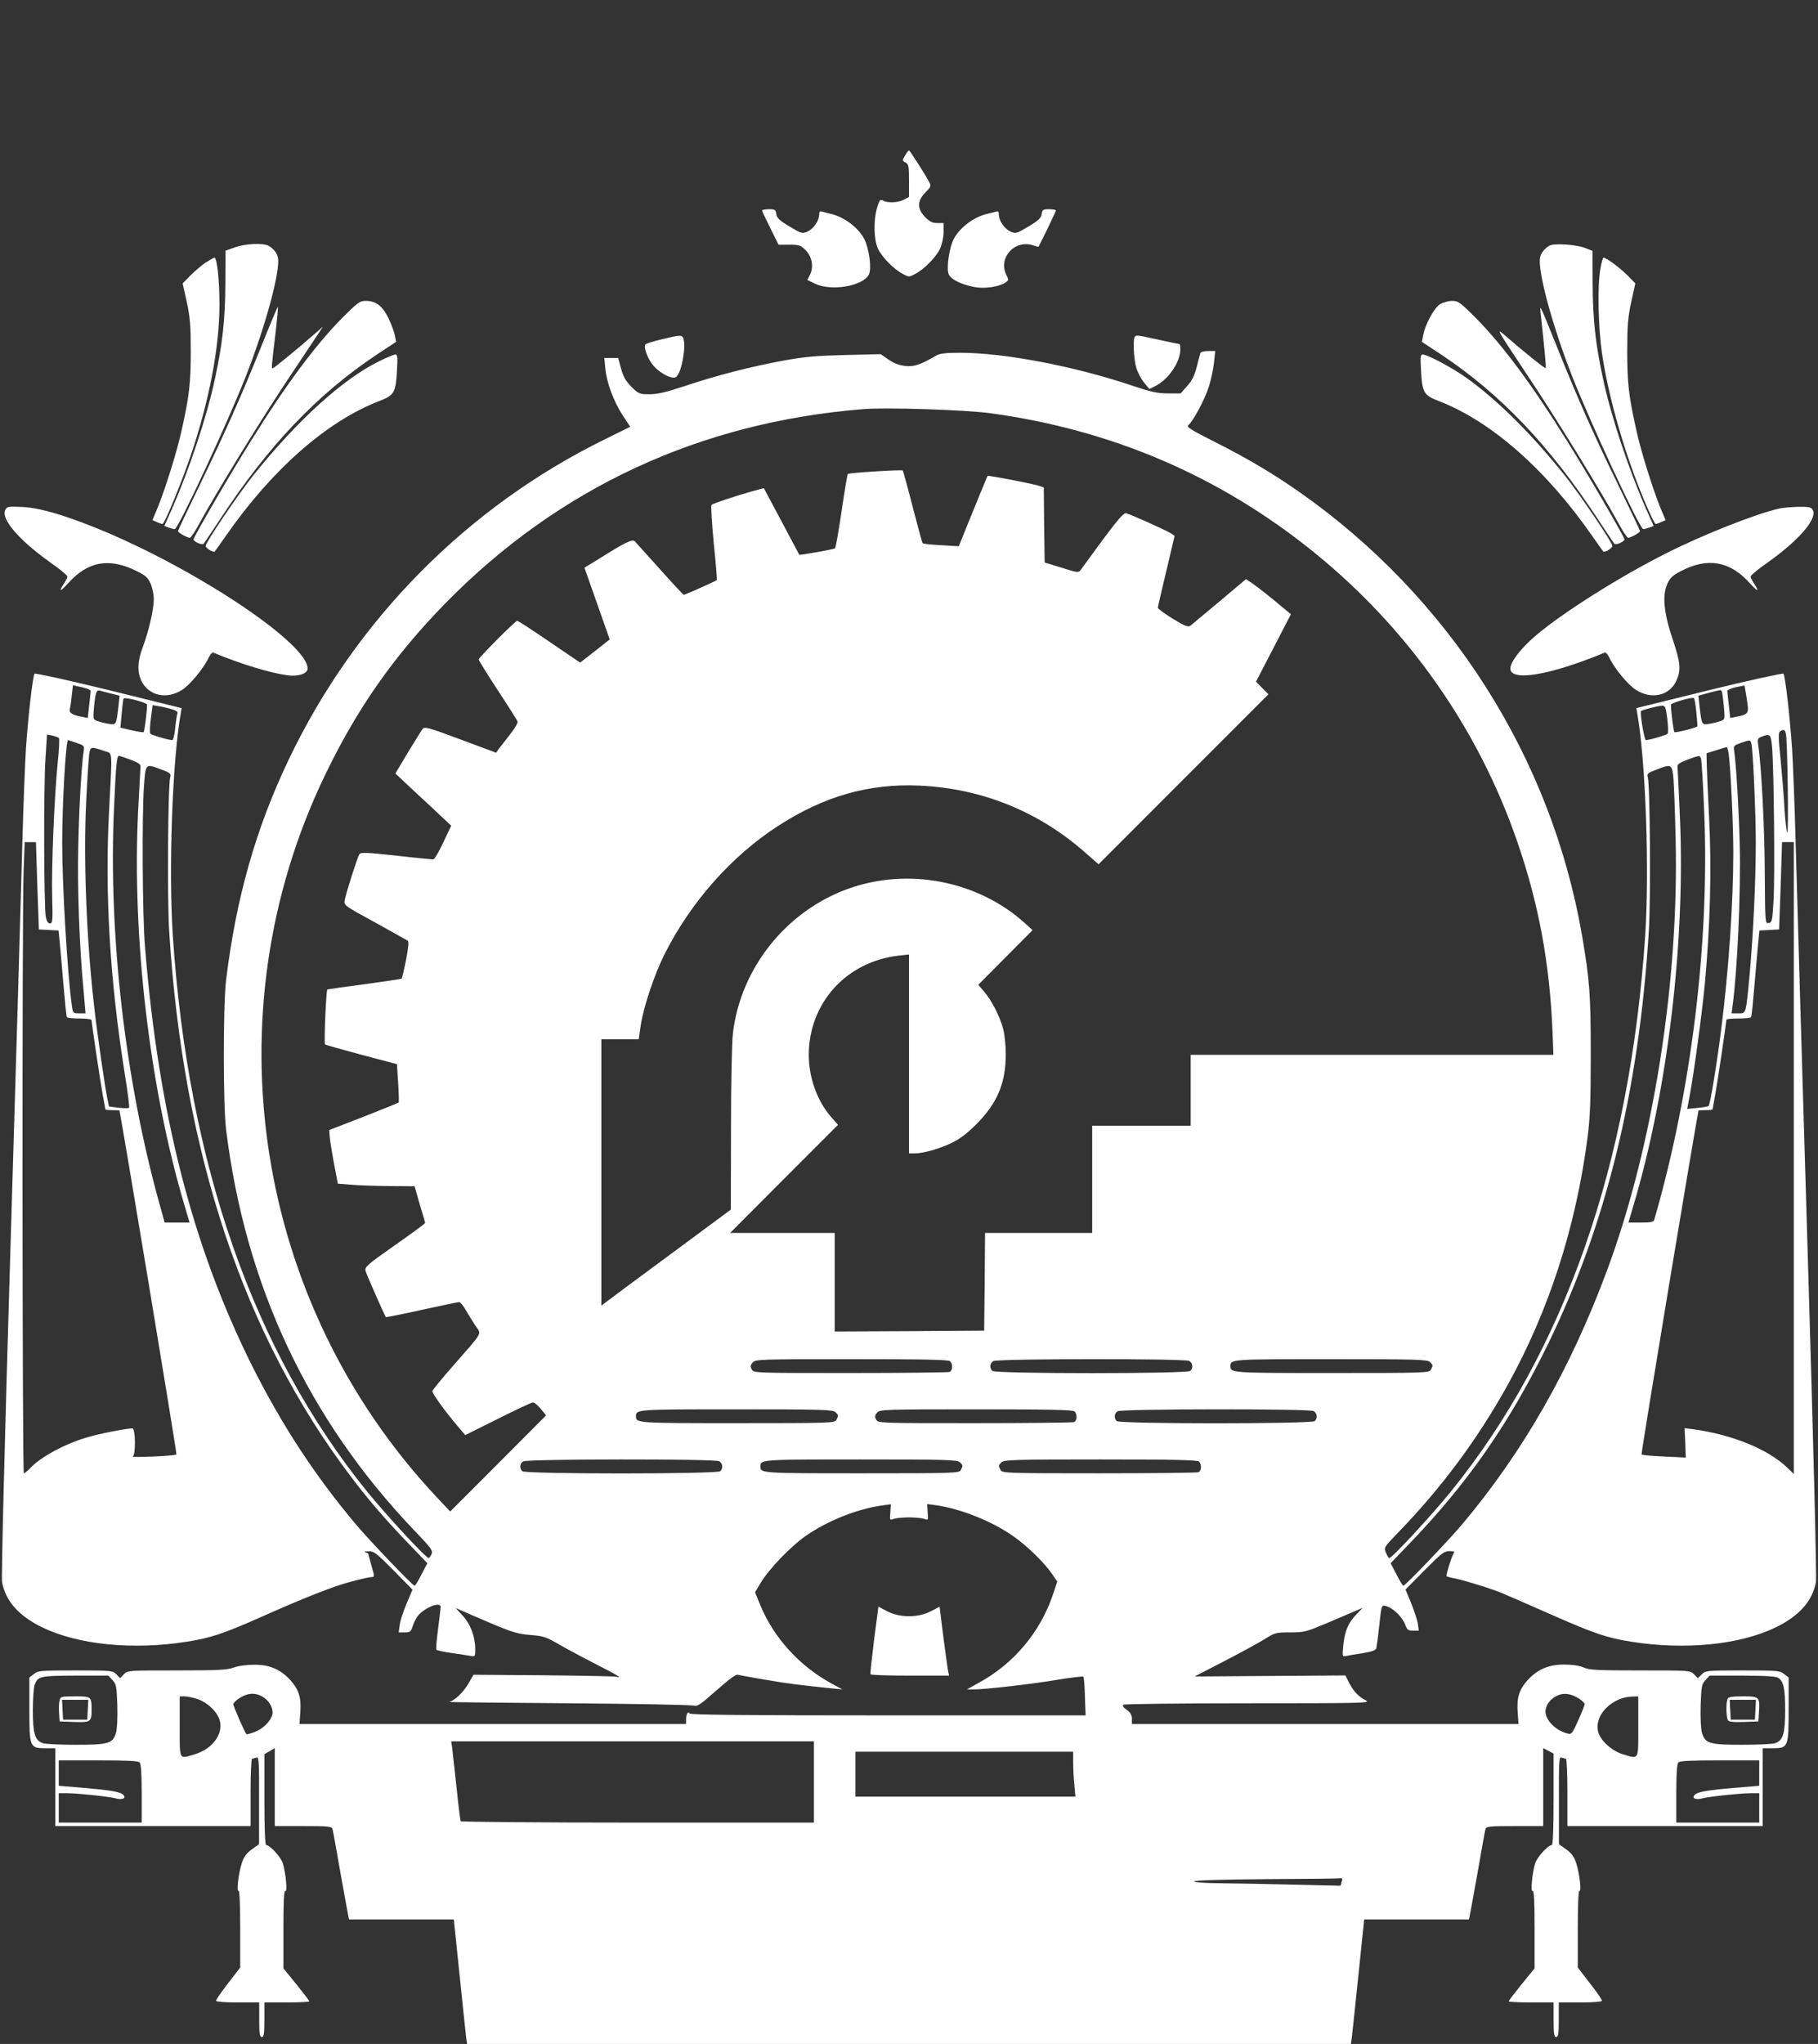 <svg xmlns="http://www.w3.org/2000/svg" xmlns:svg="http://www.w3.org/2000/svg" width="1052" height="1182" preserveAspectRatio="xMidYMid meet" version="1.0">
 <rect width="100%" height="100%" fill="#333333" stroke="none"/>
 <g class="layer">
  <title>Layer 1</title>
  <g fill="#000000" id="svg_1" transform="matrix(0.1 0 0 -0.1 0 0)">
   <path d="m5237,-900c-17,-28 -17,-29 3,-40c18,-10 20,-21 20,-105l0,-94l-30,-16c-33,-17 -92,-20 -120,-5c-17,9 -21,4 -35,-42c-21,-73 -19,-183 5,-235c22,-49 91,-119 144,-147c35,-19 37,-19 72,0c53,28 122,98 144,147c11,24 20,65 20,95l0,52l-36,0c-28,0 -44,8 -70,34c-48,48 -47,95 1,143c30,30 33,38 24,56c-21,42 -114,187 -119,187c-3,0 -14,-13 -23,-30z" fill="#ffffff" id="svg_2"/>
   <path d="m4410,-1217c0,-5 22,-51 48,-103l47,-95l62,0c57,0 66,-3 94,-31c38,-38 49,-97 26,-143l-15,-30l45,-22c94,-45 279,-13 311,54c17,35 1,150 -27,205c-35,67 -117,128 -196,146c-16,4 -38,9 -47,12c-14,4 -18,0 -18,-18c0,-35 -34,-83 -69,-98c-30,-12 -35,-10 -104,31c-58,35 -73,50 -75,72c-3,24 -7,27 -43,27c-21,0 -39,-3 -39,-7z" fill="#ffffff" id="svg_3"/>
   <path d="m6028,-1237c-2,-22 -17,-37 -75,-72c-69,-41 -74,-43 -104,-31c-35,15 -69,63 -69,98c0,18 -4,22 -17,18c-10,-3 -31,-8 -48,-12c-79,-18 -161,-79 -196,-146c-26,-50 -43,-166 -30,-202c12,-31 71,-61 150,-76c57,-11 141,1 177,25c22,14 22,16 7,46c-48,97 47,204 153,171l33,-10l51,102c27,57 50,106 50,109c0,4 -18,7 -39,7c-36,0 -40,-3 -43,-27z" fill="#ffffff" id="svg_4"/>
   <path d="m1360,-1430c-30,-11 -54,-20 -55,-20c0,0 0,-87 -1,-193c-1,-204 -16,-344 -60,-547c-46,-216 -146,-518 -249,-753l-44,-98l25,-10c14,-5 30,-9 35,-9c20,0 305,613 412,885c105,268 188,562 187,668c0,35 -23,68 -57,86c-34,17 -132,12 -193,-9z" fill="#ffffff" id="svg_5"/>
   <path d="m8965,-1421c-34,-20 -55,-52 -55,-86c-1,-106 82,-400 187,-668c107,-272 392,-885 412,-885c5,0 21,4 35,9l25,10l-44,98c-103,235 -203,537 -249,753c-44,203 -59,343 -60,547l-1,192l-40,16c-50,21 -183,30 -210,14z" fill="#ffffff" id="svg_6"/>
   <path d="m1189,-1519c-24,-17 -64,-50 -88,-75l-44,-45l24,-108c19,-90 23,-137 23,-283c0,-182 -8,-256 -51,-450c-26,-123 -96,-346 -142,-459l-29,-69l25,-11c13,-6 28,-11 33,-11c12,0 103,221 161,388c109,320 169,632 169,881c0,139 -14,271 -29,271c-4,0 -27,-13 -52,-29z" fill="#ffffff" id="svg_7"/>
   <path d="m9261,-1553c-18,-103 -13,-335 9,-490c38,-258 134,-591 250,-864c29,-68 56,-123 60,-123c5,0 20,5 33,11l25,11l-29,69c-46,113 -116,336 -142,459c-43,194 -51,268 -51,450c0,146 4,193 23,283l24,108l-44,45c-42,43 -124,104 -140,104c-4,0 -12,-28 -18,-63z" fill="#ffffff" id="svg_8"/>
   <path d="m1982,-1837c-154,-155 -325,-384 -530,-713c-115,-183 -332,-556 -332,-569c0,-14 50,-35 59,-25c4,5 46,68 93,139c279,426 564,725 906,953l114,75l-7,36c-3,20 -20,64 -36,99c-35,72 -73,102 -132,102c-35,0 -46,-8 -135,-97z" fill="#ffffff" id="svg_9"/>
   <path d="m8333,-1759c-34,-21 -88,-120 -98,-182l-7,-36l114,-75c342,-228 627,-527 906,-953c47,-71 89,-134 93,-139c9,-10 59,11 59,25c0,13 -217,386 -332,569c-205,329 -376,558 -530,713c-89,89 -100,97 -135,97c-21,0 -52,-9 -70,-19z" fill="#ffffff" id="svg_10"/>
   <path d="m1516,-1993c-119,-297 -224,-532 -367,-826c-65,-134 -119,-248 -119,-252c0,-9 53,-39 69,-39c5,0 29,35 52,78c103,189 368,620 536,870l182,273l-61,-53c-100,-87 -223,-187 -230,-188c-8,0 -7,9 18,218c8,74 14,135 12,137c-2,2 -43,-96 -92,-218z" fill="#ffffff" id="svg_11"/>
   <path d="m8916,-1820c22,-203 32,-306 28,-309c-4,-4 -145,110 -241,194c-48,42 -38,26 130,-227c168,-250 433,-681 536,-870c23,-43 47,-78 52,-78c16,0 69,30 69,39c0,4 -54,118 -119,252c-142,290 -241,513 -357,802c-108,268 -106,265 -98,197z" fill="#ffffff" id="svg_12"/>
   <path d="m3830,-1962c-47,-11 -89,-24 -94,-29c-15,-14 12,-86 47,-126c42,-47 114,-81 132,-61c31,31 56,177 39,222c-8,20 -19,19 -124,-6z" fill="#ffffff" id="svg_13"/>
   <path d="m6567,-1947c-12,-12 -7,-129 8,-179c8,-27 28,-66 45,-86l31,-38l37,19c75,39 141,137 142,209c0,17 -2,32 -4,32c-3,0 -56,11 -120,25c-128,28 -130,28 -139,18z" fill="#ffffff" id="svg_14"/>
   <path d="m6946,-2042c-2,-7 -12,-43 -21,-80c-13,-50 -27,-79 -55,-110l-38,-43l-73,0c-62,0 -98,8 -214,47c-331,111 -736,188 -988,188c-80,0 -119,-4 -137,-15c-93,-54 -132,-68 -184,-61c-34,4 -66,16 -95,37l-45,31l-205,-5c-164,-4 -235,-10 -350,-31c-193,-35 -395,-87 -574,-147c-112,-37 -162,-49 -209,-49c-58,0 -62,2 -104,43c-33,33 -47,58 -60,105l-17,62l-40,0l-40,0l6,-63c8,-81 48,-189 101,-270l43,-65l-146,-72c-799,-392 -1445,-1046 -1830,-1852c-190,-397 -305,-801 -363,-1278c-17,-141 -17,-719 0,-860c111,-903 474,-1676 1089,-2320c99,-103 109,-117 100,-138c-6,-12 -13,-22 -16,-22c-17,0 -245,247 -358,386c-658,814 -1034,1891 -1123,3212c-25,380 -3,1012 46,1287l5,30l-421,104c-233,57 -425,99 -430,95c-10,-11 -37,-243 -50,-434c-5,-80 -15,-329 -21,-555c-6,-225 -36,-1267 -68,-2315c-34,-1129 -54,-1923 -49,-1949c20,-110 98,-197 233,-262c208,-101 524,-132 835,-83c136,21 211,46 415,136c272,121 437,186 542,213c52,14 103,25 113,25c18,0 18,3 -1,67c-10,38 -19,69 -19,70c0,1 -8,4 -17,6c-10,3 -2,5 18,6c33,1 45,-8 146,-110l110,-112l-34,-80c-19,-44 -37,-100 -40,-124l-6,-43l35,0c31,0 36,4 47,38c6,20 20,47 30,59c41,48 131,83 131,50c0,-7 -7,-64 -15,-126c-8,-62 -13,-117 -10,-121c3,-4 42,-13 87,-19c46,-7 95,-14 111,-17c26,-5 27,-4 27,38c0,73 -27,145 -72,194l-41,45l84,-37c238,-103 263,-112 348,-119c78,-6 91,-11 179,-62c53,-30 149,-81 214,-114c108,-54 145,-78 101,-65c-10,2 -199,6 -421,8l-402,3l-30,-52c-29,-50 -82,-100 -111,-105c-8,-2 303,-5 691,-8c388,-3 715,-9 726,-14c18,-6 39,8 129,88c70,62 114,95 124,91c9,-2 81,-16 161,-29c128,-22 189,-30 395,-51l50,-5l-63,34c-185,101 -333,263 -411,450l-32,78l33,55c47,79 174,211 262,272c127,88 300,156 441,175l50,7l-3,-46c-4,-46 -4,-47 19,-39c13,5 53,9 89,9c36,0 76,-4 89,-9c23,-8 23,-7 19,39l-3,47l47,-6c146,-20 332,-94 456,-183c79,-56 176,-151 219,-214l31,-45l-25,-75c-73,-217 -226,-400 -430,-511l-68,-38l37,0c68,0 340,31 487,56c79,13 147,21 150,18c3,-3 8,-55 9,-115l4,-109l-1146,0c-800,0 -1146,3 -1146,11c0,5 -4,7 -10,4c-5,-3 -10,-19 -10,-36l0,-29l-1119,0l-1118,0l5,69c6,84 -9,130 -56,183c-58,64 -123,92 -212,91c-44,0 -93,-7 -119,-17c-37,-13 -88,-16 -328,-16c-281,0 -284,0 -306,-22l-22,-23l-22,23c-22,21 -28,22 -236,22c-202,0 -216,-1 -241,-21l-26,-20l0,-185c0,-219 2,-224 95,-224l55,0l0,-225l0,-225l565,0l565,0l0,195c0,112 4,195 9,195c5,0 16,3 25,6c14,6 16,-20 15,-247l0,-254l-42,-30c-32,-23 -46,-43 -58,-80c-19,-59 -32,-168 -18,-160c5,4 9,-83 9,-218l0,-225l-70,-91c-38,-49 -70,-95 -70,-101c0,-6 45,-10 125,-10l125,0l0,-100c0,-82 3,-100 15,-100c12,0 15,18 15,100l0,100l130,0c72,0 130,3 130,6c0,4 -34,48 -75,99l-75,92l0,227c0,164 3,225 11,220c13,-8 4,97 -14,159c-10,36 -75,107 -97,107c-6,0 -10,95 -10,263l0,263l30,17l30,18l0,-225l0,-226l164,0c148,0 165,-2 170,-17c3,-10 23,-121 45,-248c23,-126 43,-240 46,-252l5,-23l303,0l303,0l33,-317c18,-175 35,-337 38,-361l6,-42l2557,0l2557,0l6,43c3,23 20,185 38,359l33,318l303,0l303,0l5,23c3,12 23,126 46,252c22,127 42,238 45,248c5,15 22,17 170,17l164,0l0,225l0,226l30,-16l30,-16l0,-264c0,-170 -4,-265 -10,-265c-22,0 -87,-71 -97,-107c-18,-62 -27,-167 -14,-159c8,5 11,-56 11,-220l0,-227l-75,-92c-41,-51 -75,-95 -75,-99c0,-3 59,-6 130,-6l130,0l0,-100c0,-82 3,-100 15,-100c12,0 15,18 15,100l0,100l125,0c80,0 125,4 125,10c0,6 -31,52 -70,101l-70,91l0,225c0,135 4,222 9,218c14,-8 1,101 -18,160c-12,37 -26,57 -58,80l-42,30l0,254c-1,227 1,253 15,247c9,-3 20,-6 25,-6c5,0 9,-83 9,-195l0,-195l565,0l565,0l0,225l0,225l55,0c93,0 95,5 95,224l0,185l-26,20c-25,20 -39,21 -241,21c-209,0 -214,-1 -236,-23l-22,-22l-22,22c-22,23 -25,23 -311,23c-249,0 -295,2 -328,17c-25,11 -66,17 -114,17c-89,0 -154,-28 -212,-92c-47,-53 -62,-99 -56,-183l5,-69l-1118,0l-1119,0l0,30c0,21 -8,36 -30,52c-22,16 -27,24 -18,30c7,4 333,8 723,8c650,0 707,1 680,16c-44,22 -70,50 -97,100l-23,45l-436,-3l-436,-3l166,86c91,47 196,104 234,127c65,41 70,42 153,42c83,0 92,3 218,56c72,31 147,63 166,71l35,15l-37,-39c-47,-48 -67,-97 -75,-179c-6,-65 -6,-65 18,-60c13,3 56,10 96,16c52,9 73,16 77,28c2,10 10,64 16,122c15,137 13,131 49,119c39,-14 88,-64 103,-106c10,-28 17,-33 45,-33l33,0l-6,43c-4,23 -22,76 -39,118l-32,77l110,111c100,101 114,111 146,111c20,0 31,-4 26,-8c-9,-5 -45,-117 -45,-136c0,-3 26,-10 58,-16c63,-14 214,-61 271,-86c20,-9 45,-20 56,-24c11,-5 117,-51 235,-103c239,-105 311,-129 450,-151c311,-49 627,-18 835,83c135,65 213,152 233,262c5,26 -15,820 -49,1949c-32,1048 -62,2090 -68,2315c-6,226 -16,475 -21,555c-13,191 -40,423 -50,434c-5,4 -197,-38 -430,-95l-421,-104l5,-30c49,-275 71,-907 46,-1287c-89,-1321 -465,-2398 -1123,-3212c-114,-140 -341,-386 -358,-386c-4,0 -12,14 -19,30c-13,31 -12,32 71,118c251,259 455,534 630,847c241,433 398,918 466,1440c14,111 18,210 18,475c0,350 -6,427 -50,688c-178,1032 -767,1957 -1635,2566c-151,106 -301,195 -492,291c-138,70 -164,86 -152,96c28,23 93,144 118,219c13,41 27,105 31,143l7,67l-41,0c-25,0 -43,-5 -45,-12zm-1220,-347c703,-95 1329,-362 1874,-802c545,-440 953,-1019 1179,-1674c125,-361 189,-706 205,-1107l5,-128l-1050,0l-1049,0l0,-205l0,-205l-285,0l-285,0l0,-310l0,-310l-310,0l-310,0l-2,-282l-3,-283l-432,-3l-433,-2l0,285l0,285l-302,0l-303,0l312,313l312,312l-39,45c-81,92 -130,228 -130,360c1,301 218,540 523,574l57,6l0,-575l0,-575l33,0c50,0 145,27 217,62c45,22 88,55 140,107c122,123 170,238 170,406c0,49 -7,115 -15,145c-19,71 -66,164 -110,215l-34,40l157,158l157,158l-45,41c-272,245 -676,323 -1023,198c-359,-130 -621,-459 -666,-835c-6,-52 -11,-287 -11,-555l-1,-465l-216,-160c-119,-88 -288,-213 -375,-277l-158,-118l0,770l0,770l108,0l108,0l12,83c17,107 78,290 137,408c150,299 386,567 655,741c266,173 527,248 820,235c359,-16 689,-149 957,-385l80,-70l491,491l492,492l-36,36l-36,37l101,195l101,195l-52,43c-69,58 -135,110 -175,138l-33,22l-152,-128c-84,-70 -160,-134 -169,-141c-14,-10 -30,-4 -103,40c-47,29 -86,58 -86,63c0,6 22,101 49,213l48,203l-22,15c-30,19 -236,111 -259,116c-18,3 -69,-61 -261,-326c-14,-19 -16,-19 -112,11l-98,30l-3,217l-2,217l-26,9c-28,11 -295,62 -299,58c-2,-2 -40,-94 -85,-205l-82,-202l-102,6c-55,3 -104,8 -107,12c-3,3 -29,98 -58,211c-29,113 -55,207 -57,209c-6,6 -311,-13 -318,-20c-3,-3 -19,-99 -36,-215c-17,-115 -34,-212 -38,-215c-8,-6 -204,-41 -207,-37c-1,2 -47,89 -103,194l-102,191l-67,-18c-96,-27 -227,-70 -236,-79c-4,-3 2,-102 13,-219c12,-117 20,-214 18,-216c-5,-5 -185,-85 -191,-85c-3,0 -65,66 -138,148c-73,81 -138,153 -145,161c-14,15 -53,-3 -210,-102l-82,-50l55,-156c30,-86 63,-179 73,-207l18,-52l-85,-67l-86,-67l-178,121c-98,67 -181,121 -186,121c-11,0 -223,-213 -223,-224c0,-5 50,-85 110,-177c61,-92 112,-174 115,-181c3,-8 -17,-42 -44,-76c-27,-34 -56,-71 -65,-83l-15,-22l-207,77c-193,72 -207,75 -220,59c-7,-10 -45,-72 -85,-137l-71,-119l113,-106c63,-58 136,-126 162,-151l48,-45l-46,-97c-25,-54 -51,-98 -58,-98c-6,0 -103,9 -215,22c-176,19 -205,20 -213,7c-11,-17 -76,-221 -84,-264c-6,-30 -5,-31 173,-128c98,-55 184,-102 190,-106c9,-5 6,-34 -8,-111c-12,-57 -23,-106 -26,-109c-3,-3 -100,-17 -216,-33c-116,-15 -212,-29 -214,-30c-7,-8 -20,-313 -13,-318c4,-3 100,-30 212,-60l204,-54l7,-110c4,-60 5,-110 3,-112c-2,-2 -93,-39 -203,-82l-199,-77l3,-40c2,-22 13,-92 25,-155l22,-115l75,-6c41,-4 141,-7 222,-8l147,-1l12,-42c6,-24 20,-70 30,-103c10,-33 19,-63 19,-67c0,-4 -79,-62 -176,-130c-160,-112 -174,-125 -169,-147c6,-22 111,-260 118,-268c2,-1 95,17 207,42c113,25 210,45 217,45c7,0 24,-21 39,-47c15,-27 41,-67 56,-91c35,-50 46,-29 -122,-221c-69,-78 -126,-148 -128,-155c-3,-12 68,-111 146,-203l44,-52l189,94c104,52 195,95 203,95c8,0 28,-17 45,-37l31,-38l-277,-278l-278,-278l-78,83c-1056,1125 -1314,2790 -647,4174c185,385 399,690 695,993c654,668 1472,1049 2420,1125c134,11 585,-4 731,-23zm-5201,-1606c-1,-6 -4,-43 -9,-83l-8,-74l-36,7c-52,10 -74,23 -68,43c2,9 8,45 11,78l7,61l51,-11c29,-6 52,-16 52,-21zm9588,-83c6,-47 -2,-55 -65,-67l-36,-7l-8,74c-5,40 -8,77 -9,83c0,5 23,15 50,21l50,10l6,-35c4,-20 9,-55 12,-79zm-9470,67l49,-12l-6,-56c-13,-114 -13,-114 -56,-107c-22,3 -51,11 -66,16c-26,10 -26,11 -20,81c9,87 14,101 35,95c9,-3 38,-10 64,-17zm9320,14c3,-5 8,-43 12,-85c7,-78 7,-78 -19,-88c-15,-5 -44,-13 -66,-16c-43,-7 -43,-7 -56,107l-6,56l59,16c72,19 71,19 76,10zm-9112,-78c0,-37 -15,-156 -20,-159c-3,-2 -35,3 -70,11l-64,15l7,81c4,44 9,83 11,87c7,11 136,-23 136,-35zm8965,-43c4,-42 7,-79 6,-82c-1,-7 -125,-39 -133,-34c-5,3 -20,121 -20,159c0,10 120,45 133,38c3,-2 10,-38 14,-81zm-8823,17c25,-7 37,-15 34,-24c-3,-7 -9,-45 -13,-84c-4,-42 -11,-71 -18,-71c-21,0 -119,29 -126,37c-4,4 -3,43 3,87l10,78l36,-6c20,-3 53,-11 74,-17zm8655,-56c5,-43 6,-82 2,-86c-7,-8 -105,-37 -126,-37c-9,0 -36,159 -28,168c4,6 98,30 120,31c20,1 23,-7 32,-76zm686,-85c10,-38 17,-595 8,-573c-5,11 -12,74 -16,140c-3,66 -14,191 -22,279c-14,133 -14,160 -3,167c21,13 26,11 33,-13zm-9993,-26c4,-4 1,-68 -7,-142c-20,-201 -37,-613 -32,-782c4,-133 2,-148 -13,-148c-11,0 -19,12 -24,38c-11,60 -13,753 -2,911l9,143l31,-6c17,-4 34,-10 38,-14zm9913,-49c11,-120 17,-754 9,-888c-7,-121 -9,-130 -29,-133c-20,-3 -20,0 -22,295c-1,260 -20,621 -38,735c-5,33 -3,39 18,47c50,20 55,16 62,-56zm-9811,21c42,-14 46,-18 42,-42c-12,-69 -27,-320 -32,-547c-6,-248 6,-586 31,-847l11,-128l-36,0c-36,0 -37,1 -43,43c-26,185 -56,692 -56,939c0,233 21,598 34,598c1,0 23,-7 49,-16zm9692,-6c9,-45 25,-395 25,-573c0,-220 -15,-531 -35,-755c-23,-241 -20,-230 -66,-230l-39,0l5,38c29,213 49,665 42,942c-6,221 -21,465 -32,537c-5,29 -3,32 37,46c57,20 57,20 63,-5zm-9525,-43c42,-14 40,13 21,-350c-25,-466 5,-975 90,-1508c18,-109 29,-200 26,-203c-3,-4 -31,-3 -61,0l-55,7l-10,47c-14,70 -58,368 -75,522c-46,395 -64,866 -47,1200c6,124 14,244 17,267c7,47 8,47 94,18zm9394,-22c11,-85 26,-404 26,-563c0,-290 -27,-686 -71,-1030c-24,-190 -63,-428 -72,-436c-3,-3 -32,-8 -65,-11l-59,-6l14,74c25,132 72,480 88,647c31,340 40,661 25,960c-8,152 -14,299 -14,327l-1,49l55,17c30,10 58,18 62,18c3,1 9,-20 12,-46zm-9249,-26c47,-18 60,-27 58,-42c-1,-11 -7,-128 -14,-260c-35,-732 67,-1598 269,-2277l29,-98l-72,0l-72,0l-26,93c-202,719 -301,1572 -267,2307c11,250 16,301 29,299c3,0 33,-10 66,-22zm9089,1c3,-13 11,-143 17,-291c33,-757 -72,-1624 -288,-2369c-4,-15 -17,-18 -78,-18l-72,0l29,98c198,665 301,1525 269,2247c-6,148 -13,279 -14,290c-2,15 11,24 58,42c75,27 72,27 79,1zm-8908,-59c49,-18 55,-24 49,-43c-13,-44 -18,-701 -6,-891c80,-1283 432,-2339 1053,-3156c103,-137 205,-254 342,-396l99,-103l-34,-65c-18,-36 -36,-65 -40,-65c-11,0 -260,260 -340,355c-237,282 -429,575 -602,920c-344,690 -540,1456 -618,2420c-15,175 -18,757 -6,928c10,134 7,132 103,96zm8748,-56c3,-43 9,-195 12,-338c21,-831 -130,-1783 -396,-2500c-213,-573 -485,-1049 -839,-1470c-80,-95 -329,-355 -340,-355c-4,0 -22,29 -40,65l-34,65l99,103c348,360 589,707 814,1169c336,691 524,1462 581,2383c12,190 7,847 -6,891c-6,19 0,25 47,42c91,36 94,34 102,-55zm-9468,-615l9,-253l57,-3l57,-3l5,-52c3,-29 13,-140 22,-247c9,-107 18,-198 21,-202c2,-5 35,-8 74,-8c38,0 69,-4 69,-9c0,-19 51,-360 65,-435c8,-43 15,-80 15,-82c0,-2 18,-4 40,-4c22,0 40,-1 41,-2c9,-27 334,-1985 330,-1989c-3,-4 -64,-9 -136,-12c-71,-3 -124,-3 -117,0c18,7 17,163 -2,163c-32,0 -197,-32 -261,-52c-131,-38 -273,-115 -334,-182c-14,-14 -28,-26 -33,-26c-9,0 -11,3261 -1,3493l6,157l32,0l33,0l8,-252zm10164,-1575l0,-1827l-37,36c-113,108 -317,191 -546,223l-49,6l4,-85l3,-85l-125,6c-69,3 -128,8 -131,12c-4,4 321,1962 330,1989c1,1 19,2 41,2c22,0 40,2 40,4c0,2 7,40 15,84c13,69 64,413 65,435c0,4 31,7 69,7c39,0 72,3 74,8c3,4 12,95 21,202c9,107 19,218 22,247l5,52l57,3l57,3l9,253l8,252l34,0l34,0l0,-1827zm-4882,-1175c17,-17 15,-55 -4,-62c-9,-3 -267,-6 -574,-6c-557,0 -559,0 -570,21c-9,16 -8,25 6,40c16,18 38,19 574,19c419,0 559,-3 568,-12zm1383,2c21,-12 25,-40 7,-58c-17,-17 -1129,-17 -1146,0c-17,17 -15,45 6,57c24,14 1106,15 1133,1zm1393,-6c19,-18 19,-20 6,-45c-10,-18 -27,-19 -573,-19c-583,0 -587,0 -587,40c0,40 5,40 581,40c494,0 559,-2 573,-16zm-3440,-290c19,-18 19,-20 6,-45c-10,-18 -27,-19 -573,-19c-583,0 -587,0 -587,40c0,40 5,40 581,40c494,0 559,-2 573,-16zm1384,4c17,-17 15,-55 -4,-62c-9,-3 -267,-6 -574,-6c-557,0 -559,0 -570,21c-9,16 -8,25 6,40c16,18 38,19 574,19c419,0 559,-3 568,-12zm1383,2c21,-12 25,-40 7,-58c-17,-17 -1129,-17 -1146,0c-17,17 -15,45 6,57c24,14 1106,15 1133,1zm-3440,-290c21,-12 25,-40 7,-58c-17,-17 -1129,-17 -1146,0c-17,17 -15,45 6,57c24,14 1106,15 1133,1zm1393,-6c19,-18 19,-20 6,-45c-10,-18 -27,-19 -573,-19c-583,0 -587,0 -587,40c0,40 5,40 581,40c494,0 559,-2 573,-16zm1384,4c17,-17 15,-55 -4,-62c-9,-3 -267,-6 -574,-6c-543,0 -560,1 -570,19c-13,25 -13,27 6,45c14,14 79,16 573,16c420,0 560,-3 569,-12zm-6287,-1264c22,-24 24,-35 28,-146c2,-73 -1,-136 -8,-160c-19,-61 -43,-68 -235,-68c-91,0 -176,4 -190,10c-44,16 -56,56 -56,189c0,66 5,132 10,147c20,51 30,53 236,54l191,0l24,-26zm9641,12c30,-22 38,-64 38,-187c0,-133 -12,-173 -56,-189c-14,-6 -99,-10 -190,-10c-192,0 -216,7 -235,68c-7,24 -10,87 -8,160c4,111 6,122 28,146l24,26l191,0c141,-1 195,-4 208,-14zm-8762,-115c33,-23 53,-67 46,-96c-10,-39 -54,-83 -102,-101c-24,-9 -46,-15 -48,-13c-9,9 -76,162 -76,173c1,14 44,46 78,56c34,11 70,4 102,-19zm7607,-4c18,-12 33,-26 33,-32c0,-5 -16,-47 -37,-93c-35,-78 -38,-83 -62,-77c-74,18 -137,87 -127,139c8,37 32,65 71,82c36,16 79,9 122,-19zm-7993,-3c57,-20 109,-69 126,-118c26,-80 -38,-170 -144,-201c-92,-28 -86,-38 -86,160l0,175l28,0c16,0 50,-7 76,-16zm8336,-159c0,-199 6,-188 -89,-160c-68,21 -136,85 -145,138c-17,94 86,194 202,196l32,1l0,-175zm-4770,-320l0,-235l-1019,0c-561,0 -1022,4 -1025,8c-3,5 -14,96 -25,203c-12,107 -23,209 -25,227l-5,32l1050,0l1049,0l0,-235zm1500,113c0,-35 3,-93 7,-130l6,-68l-637,0l-636,0l0,130l0,130l630,0l630,0l0,-62zm-5402,0c8,-8 12,-63 12,-180l0,-168l-240,0l-240,0l0,85l0,85l44,0c63,0 245,-19 286,-30c38,-10 63,1 43,21c-17,17 -77,27 -230,40l-143,12l0,74l0,73l228,0c164,0 231,-3 240,-12zm9372,-61l0,-74l-142,-12c-154,-13 -214,-23 -231,-40c-20,-20 5,-31 43,-21c41,11 223,30 286,30l44,0l0,-85l0,-85l-240,0l-240,0l0,168c0,117 4,172 12,180c9,9 76,12 240,12l228,0l0,-73zm-2416,-629c-3,-13 -7,-23 -8,-23c0,0 -118,3 -261,6c-143,4 -333,7 -422,8c-100,1 -163,5 -163,11c0,6 149,11 413,13c226,1 420,3 430,5c15,2 17,-2 11,-20z" fill="#ffffff" id="svg_15"/>
   <path d="m345,-9833c-4,-13 -5,-46 -3,-73l3,-49l84,-3c96,-3 101,0 101,70c0,77 -1,78 -96,78c-79,0 -84,-1 -89,-23zm163,-54l-3,-58l-70,0l-70,0l-3,58l-3,57l76,0l76,0l-3,-57z" fill="#ffffff" id="svg_16"/>
   <path d="m9996,-9826c-9,-23 -7,-107 3,-122c5,-9 31,-12 92,-10l84,3l3,49c6,94 4,96 -92,96c-67,0 -85,-3 -90,-16zm162,-61l-3,-58l-70,0l-70,0l-3,58l-3,57l76,0l76,0l-3,-57z" fill="#ffffff" id="svg_17"/>
   <path d="m2194,-2089c-209,-102 -475,-343 -729,-661c-88,-110 -275,-387 -275,-407c0,-13 46,-41 53,-32c2,2 30,42 63,89c268,385 585,664 889,781c86,33 95,48 102,175c5,78 3,94 -9,94c-8,0 -50,-17 -94,-39z" fill="#ffffff" id="svg_18"/>
   <path d="m8223,-2144c7,-127 16,-142 102,-175c304,-117 621,-396 889,-781c33,-47 61,-87 63,-89c7,-9 53,19 53,32c0,20 -187,297 -275,407c-191,239 -386,433 -568,564c-81,58 -227,136 -255,136c-12,0 -14,-16 -9,-94z" fill="#ffffff" id="svg_19"/>
   <path d="m31,-2948c-28,-52 78,-175 262,-306c53,-37 97,-73 97,-80c0,-6 -9,-24 -20,-41c-34,-51 -22,-49 26,4c113,125 235,147 392,70c53,-26 67,-38 83,-73c10,-22 19,-63 19,-91c0,-59 -29,-184 -64,-278c-31,-82 -33,-144 -6,-198c43,-83 145,-105 233,-49c46,29 125,124 155,188c9,18 21,31 26,28c157,-65 326,-117 428,-131c63,-9 118,9 118,39c0,140 -601,547 -1157,785c-220,93 -381,143 -489,149c-86,4 -93,3 -103,-16z" fill="#ffffff" id="svg_20"/>
   <path d="m10295,-2941c-136,-31 -435,-149 -640,-252c-274,-136 -618,-353 -771,-485c-85,-73 -144,-150 -144,-188c0,-78 232,-38 546,92c5,3 17,-10 26,-28c30,-64 109,-159 155,-188c90,-57 194,-33 233,53c28,61 25,103 -20,237c-52,153 -62,255 -33,321c16,37 30,50 79,76c154,81 284,59 398,-68c48,-53 60,-55 26,-4c-11,17 -20,35 -20,41c0,7 44,43 97,80c182,129 290,254 263,304c-9,17 -21,20 -83,19c-40,-1 -90,-5 -112,-10z" fill="#ffffff" id="svg_21"/>
   <path d="m5058,-9483c-13,-106 -23,-195 -21,-199c2,-5 106,-8 230,-8l225,0l-5,23c-3,12 -15,102 -28,199l-22,177l-51,-27c-73,-38 -179,-38 -252,0l-51,27l-25,-192z" fill="#ffffff" id="svg_22"/>
  </g>
 </g>
</svg>